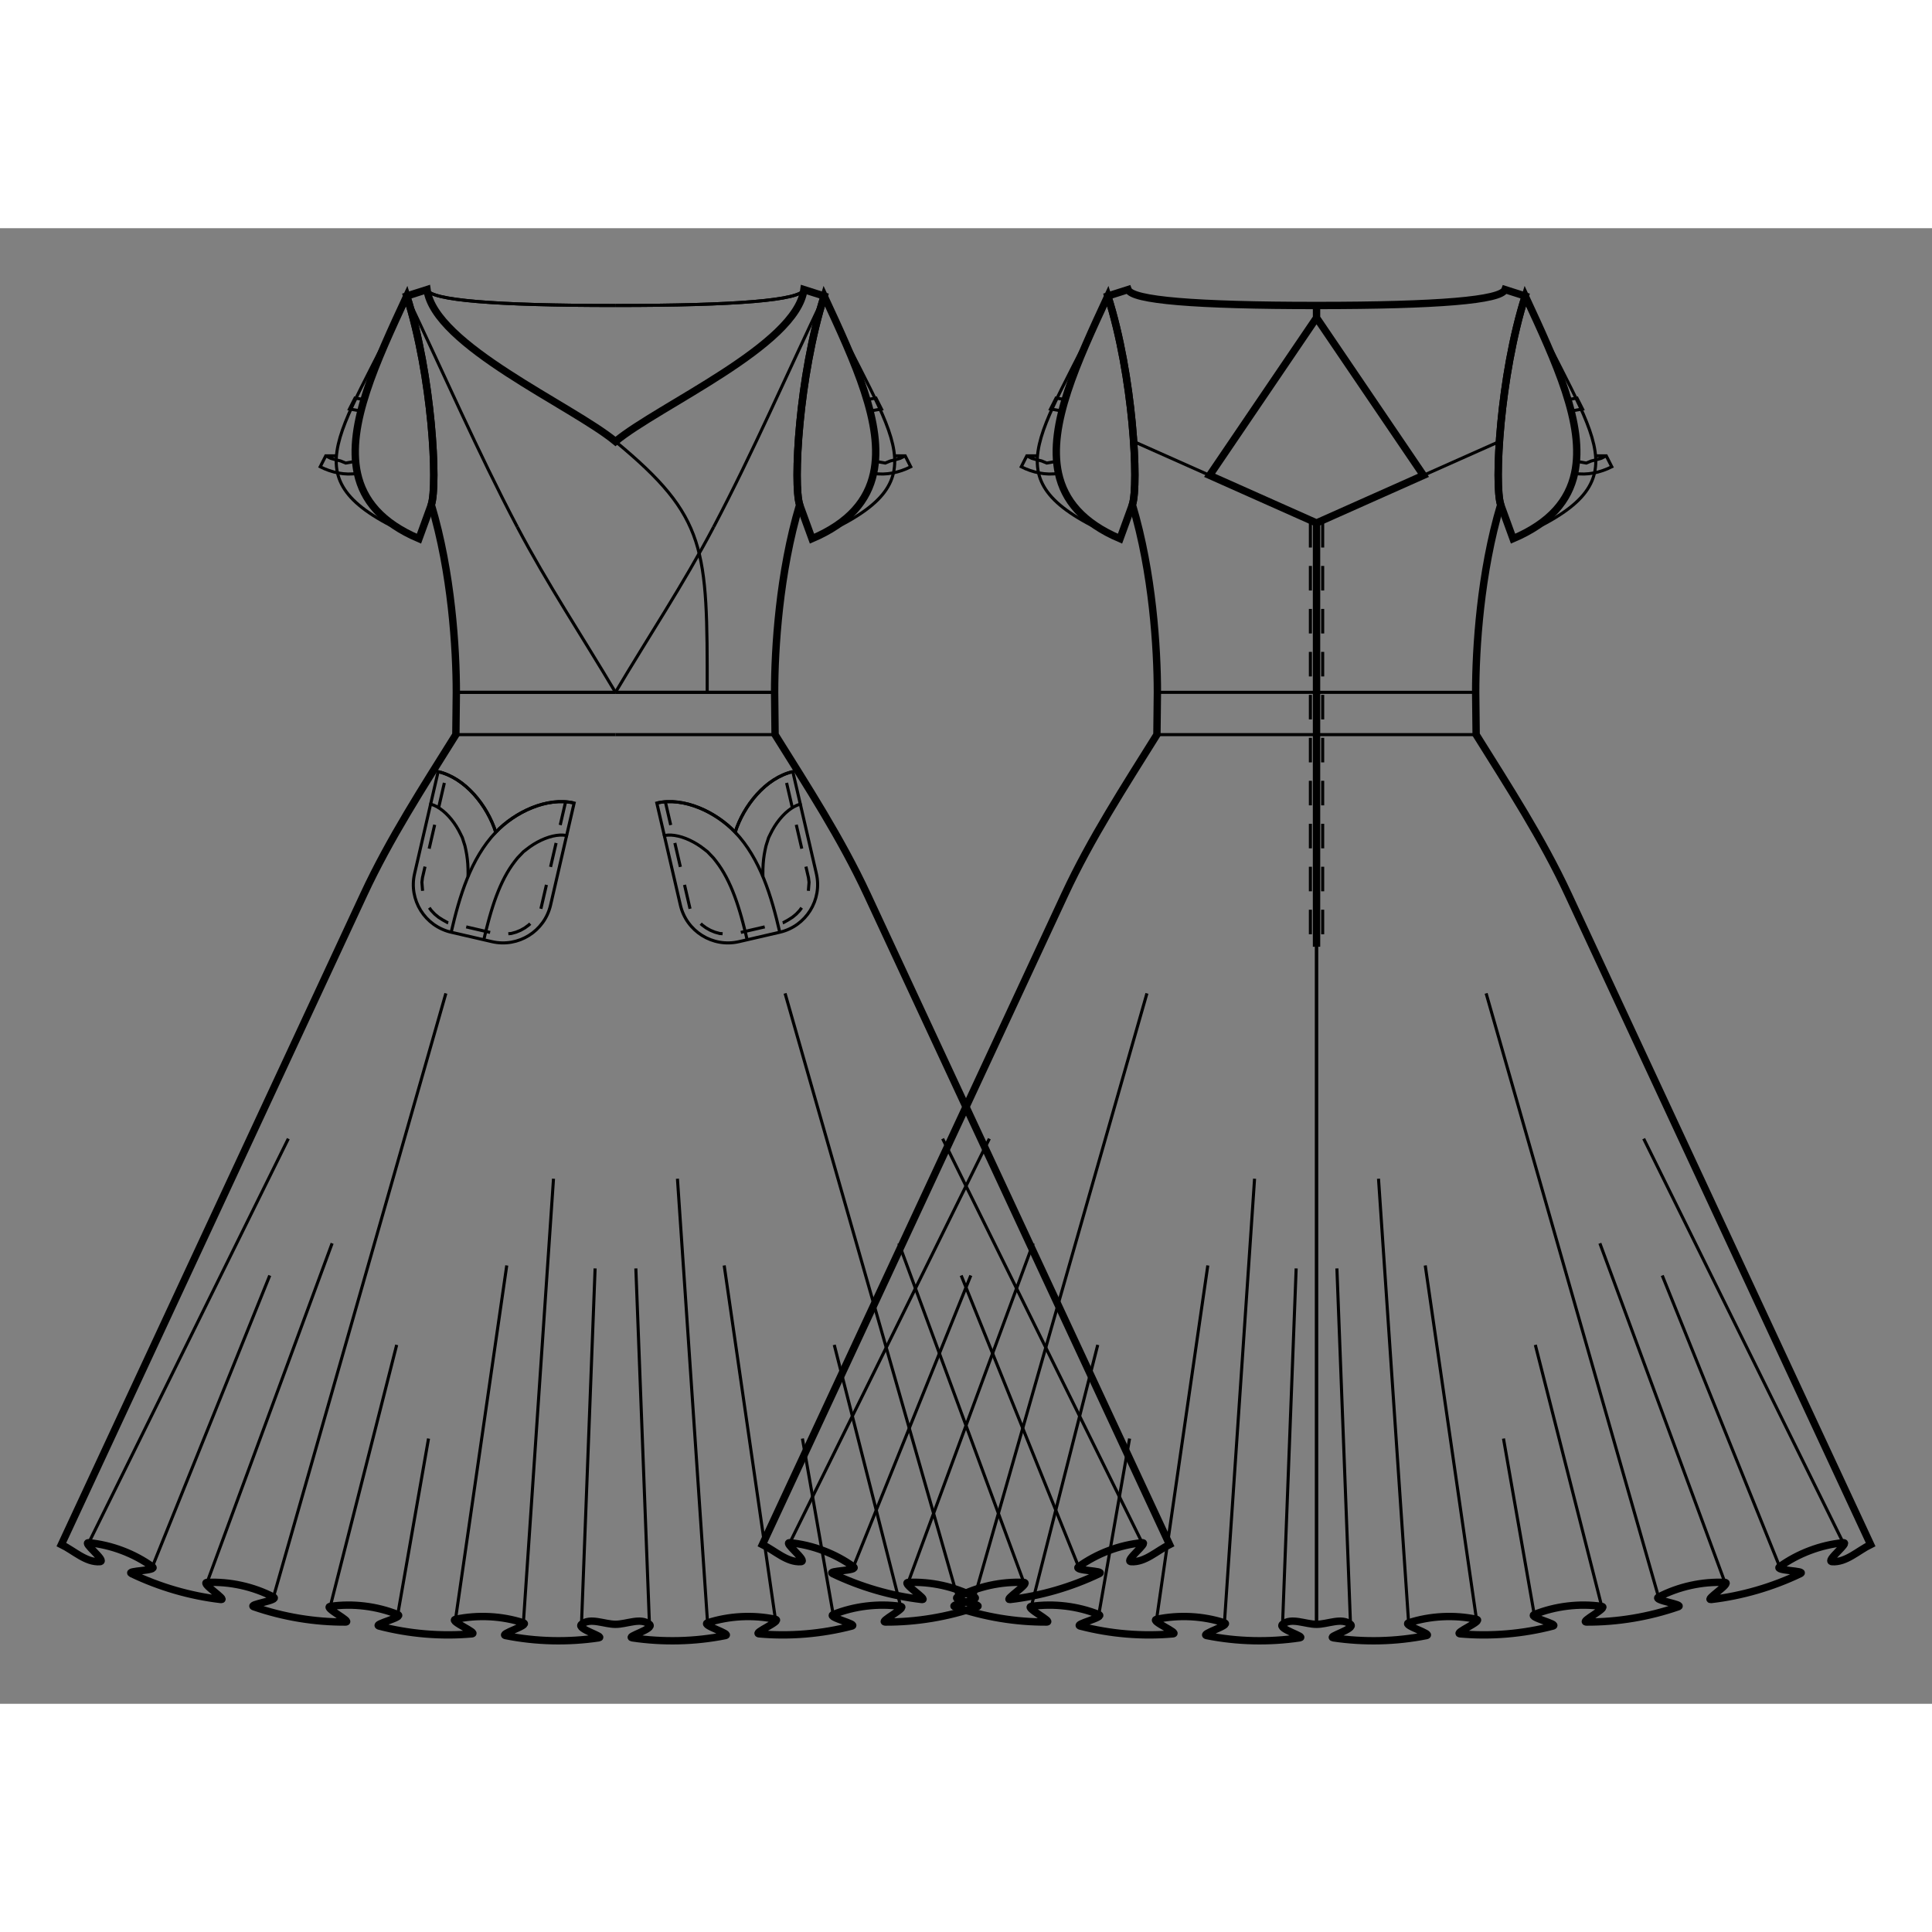 <svg id="mySVG" width="700" height="700" viewBox="-66.259, 15.95, 314.718, 240.371" version="1.1" xmlns="http://www.w3.org/2000/svg" xmlns:xlink="http://www.w3.org/1999/xlink" style="overflow: hidden; position: relative;"><rect x="-66.259" y="15.95" width="314.718" height="240.371" fill="#808080" stroke="none"/><defs><mask id="myMask" x="0" y="0" width="700" height="700" ><rect x="-1000" y="-1000" width="2000" height="2000" fill="white"/><path d="M 34 243.372 C 32.155 243.372 29.904 242.218 28.465 243.372 C 27.541 244.113 32.419 245.404 31.248 245.578 C 26.255 246.321 21.059 246.199 16.109 245.21 C 14.946 244.978 20.127 243.497 18.999 243.131 C 15.488 241.993 11.551 241.79 7.942 242.561 C 6.784 242.808 11.776 244.821 10.596 244.926 C 5.569 245.371 0.392 244.934 -4.492 243.661 C -5.64 243.362 -0.367 242.225 -1.468 241.781 C -4.891 240.403 -8.805 239.93 -12.458 240.453 C -13.632 240.621 -8.787 242.993 -9.973 242.999 C -15.02 243.025 -20.14 242.168 -24.909 240.516 C -26.032 240.127 -20.659 239.48 -21.713 238.931 C -24.986 237.226 -28.839 236.378 -32.525 236.55 C -33.713 236.605 -29.109 239.468 -30.29 239.331 C -35.299 238.748 -40.271 237.296 -44.819 235.118 C -45.891 234.605 -40.474 234.688 -41.437 233.992 C -44.429 231.833 -48.121 230.438 -51.794 230.084 C -52.98 229.97 -48.8 233.089 -49.989 233.168 C -52.271 233.319 -54.203 231.382 -56.259 230.38 L -6.986 124.435 C -2.77 115.368 2.705 106.93 8 98.447 L 8.076 91.555 C 8.076 84.465 7.309 72.022 4 61 C 5.07 57.748 4.152 40.049 0 27 L 3.3 25.95 C 4.525 35.068 26.912 44.827 34 50.693 C 41.088 44.827 63.475 35.068 64.7 25.95 L 68 27 C 63.848 40.049 62.93 57.748 64 61 C 60.691 72.022 59.924 84.465 59.924 91.555 L 60 98.447 C 65.295 106.93 70.77 115.368 74.986 124.435 L 124.259 230.38 C 122.203 231.382 120.271 233.319 117.989 233.168 C 116.8 233.089 120.98 229.97 119.794 230.084 C 116.121 230.438 112.429 231.833 109.437 233.992 C 108.474 234.688 113.891 234.605 112.819 235.118 C 108.271 237.296 103.299 238.748 98.29 239.331 C 97.109 239.468 101.713 236.605 100.525 236.55 C 96.839 236.378 92.986 237.226 89.713 238.931 C 88.659 239.48 94.032 240.127 92.909 240.516 C 88.14 242.168 83.02 243.025 77.973 242.999 C 76.787 242.993 81.632 240.621 80.458 240.453 C 76.805 239.93 72.891 240.403 69.468 241.781 C 68.367 242.225 73.64 243.362 72.492 243.661 C 67.608 244.934 62.431 245.371 57.404 244.926 C 56.224 244.821 61.216 242.808 60.058 242.561 C 56.449 241.79 52.512 241.993 49.001 243.131 C 47.873 243.497 53.054 244.978 51.891 245.21 C 46.941 246.199 41.745 246.321 36.752 245.578 C 35.581 245.404 40.459 244.113 39.535 243.372 C 38.096 242.218 35.845 243.372 34 243.372" stroke="black" stroke-width="1.2" fill-opacity="1" fill="black" transform=""/><path d="M 148.201 63.967 L 165.618 56.207 L 148.201 30.541 L 148.201 28.541 Q 177.957 28.541 178.901 25.95 L 182.201 27 C 178.049 40.049 177.13 57.748 178.201 61 C 174.892 72.022 174.125 84.465 174.125 91.555 L 174.201 98.447 C 179.495 106.93 184.97 115.368 189.187 124.435 L 238.459 230.38 C 236.403 231.382 234.472 233.319 232.19 233.168 C 231.001 233.089 235.181 229.97 233.995 230.084 C 230.322 230.438 226.63 231.833 223.638 233.992 C 222.674 234.688 228.091 234.605 227.02 235.118 C 222.472 237.296 217.5 238.748 212.491 239.331 C 211.31 239.468 215.913 236.605 214.726 236.55 C 211.039 236.378 207.187 237.226 203.914 238.931 C 202.859 239.48 208.233 240.127 207.109 240.516 C 202.341 242.168 197.221 243.025 192.174 242.999 C 190.988 242.993 195.833 240.621 194.659 240.453 C 191.006 239.93 187.091 240.403 183.668 241.781 C 182.567 242.225 187.841 243.362 186.692 243.661 C 181.809 244.934 176.632 245.371 171.605 244.926 C 170.424 244.821 175.417 242.808 174.258 242.561 C 170.649 241.79 166.712 241.993 163.202 243.131 C 162.073 243.497 167.255 244.978 166.092 245.21 C 161.142 246.199 155.946 246.321 150.953 245.578 C 149.782 245.404 154.66 244.113 153.736 243.372 C 152.296 242.218 150.046 243.372 148.201 243.372 C 146.355 243.372 144.105 242.218 142.665 243.372 C 141.741 244.113 146.619 245.404 145.448 245.578 C 140.456 246.321 135.26 246.199 130.31 245.21 C 129.146 244.978 134.328 243.497 133.199 243.131 C 129.689 241.993 125.752 241.79 122.143 242.561 C 120.984 242.808 125.977 244.821 124.797 244.926 C 119.769 245.371 114.593 244.934 109.709 243.661 C 108.56 243.362 113.834 242.225 112.733 241.781 C 109.31 240.403 105.395 239.93 101.742 240.453 C 100.568 240.621 105.413 242.993 104.227 242.999 C 99.181 243.025 94.061 242.168 89.292 240.516 C 88.169 240.127 93.542 239.48 92.487 238.931 C 89.214 237.226 85.362 236.378 81.676 236.55 C 80.488 236.605 85.091 239.468 83.91 239.331 C 78.902 238.748 73.929 237.296 69.382 235.118 C 68.31 234.605 73.727 234.688 72.763 233.992 C 69.771 231.833 66.079 230.438 62.406 230.084 C 61.221 229.97 65.4 233.089 64.212 233.168 C 61.93 233.319 59.998 231.382 57.942 230.38 L 107.214 124.435 C 111.431 115.368 116.906 106.93 122.201 98.447 L 122.277 91.555 C 122.277 84.465 121.51 72.022 118.201 61 C 119.271 57.748 118.353 40.049 114.201 27 L 117.501 25.95 Q 118.444 28.541 148.201 28.541 L 148.201 30.541 L 130.783 56.207 L 148.201 63.967" stroke="black" stroke-width="1.2" fill-opacity="1" fill="black" transform=""/><path d="M 148.201 63.967 L 148.201 133 L 148.201 63.967" stroke="black" stroke-width="1.2" fill-opacity="1" fill="black" transform=""/><path d="M 4 61 L 1.988 66.527 C -4.102 63.937 -7.081 60.279 -8.038 55.88 C -9.753 48.003 -4.986 37.751 0 27 C 4.152 40.049 5.07 57.748 4 61" stroke="black" stroke-width="1.2" fill-opacity="1" fill="black" transform=""/><path d="M 118.201 61 L 116.188 66.527 C 110.098 63.937 107.12 60.279 106.162 55.88 C 104.448 48.003 109.215 37.751 114.201 27 C 118.353 40.049 119.271 57.748 118.201 61" stroke="black" stroke-width="1.2" fill-opacity="1" fill="black" transform=""/><path d="M 64 61 C 62.93 57.748 63.848 40.049 68 27 C 72.986 37.751 77.753 48.003 76.038 55.88 C 75.081 60.279 72.102 63.937 66.012 66.527 L 64 61" stroke="black" stroke-width="1.2" fill-opacity="1" fill="black" transform=""/><path d="M 178.201 61 C 177.13 57.748 178.049 40.049 182.201 27 C 187.187 37.751 191.953 48.003 190.239 55.88 C 189.282 60.279 186.303 63.937 180.213 66.527 L 178.201 61" stroke="black" stroke-width="1.2" fill-opacity="1" fill="black" transform=""/></mask></defs><rect x="-1000" y="-1000" width="2000" height="2000" fill="white" mask="url(#myMask)"></rect><path d="M 34 243.372 C 32.155 243.372 29.904 242.218 28.465 243.372 C 27.541 244.113 32.419 245.404 31.248 245.578 C 26.255 246.321 21.059 246.199 16.109 245.21 C 14.946 244.978 20.127 243.497 18.999 243.131 C 15.488 241.993 11.551 241.79 7.942 242.561 C 6.784 242.808 11.776 244.821 10.596 244.926 C 5.569 245.371 0.392 244.934 -4.492 243.661 C -5.64 243.362 -0.367 242.225 -1.468 241.781 C -4.891 240.403 -8.805 239.93 -12.458 240.453 C -13.632 240.621 -8.787 242.993 -9.973 242.999 C -15.02 243.025 -20.14 242.168 -24.909 240.516 C -26.032 240.127 -20.659 239.48 -21.713 238.931 C -24.986 237.226 -28.839 236.378 -32.525 236.55 C -33.713 236.605 -29.109 239.468 -30.29 239.331 C -35.299 238.748 -40.271 237.296 -44.819 235.118 C -45.891 234.605 -40.474 234.688 -41.437 233.992 C -44.429 231.833 -48.121 230.438 -51.794 230.084 C -52.98 229.97 -48.8 233.089 -49.989 233.168 C -52.271 233.319 -54.203 231.382 -56.259 230.38 L -6.986 124.435 C -2.77 115.368 2.705 106.93 8 98.447 L 8.076 91.555 C 8.076 84.465 7.309 72.022 4 61 C 5.07 57.748 4.152 40.049 0 27 L 3.3 25.95 C 4.525 35.068 26.912 44.827 34 50.693 C 41.088 44.827 63.475 35.068 64.7 25.95 L 68 27 C 63.848 40.049 62.93 57.748 64 61 C 60.691 72.022 59.924 84.465 59.924 91.555 L 60 98.447 C 65.295 106.93 70.77 115.368 74.986 124.435 L 124.259 230.38 C 122.203 231.382 120.271 233.319 117.989 233.168 C 116.8 233.089 120.98 229.97 119.794 230.084 C 116.121 230.438 112.429 231.833 109.437 233.992 C 108.474 234.688 113.891 234.605 112.819 235.118 C 108.271 237.296 103.299 238.748 98.29 239.331 C 97.109 239.468 101.713 236.605 100.525 236.55 C 96.839 236.378 92.986 237.226 89.713 238.931 C 88.659 239.48 94.032 240.127 92.909 240.516 C 88.14 242.168 83.02 243.025 77.973 242.999 C 76.787 242.993 81.632 240.621 80.458 240.453 C 76.805 239.93 72.891 240.403 69.468 241.781 C 68.367 242.225 73.64 243.362 72.492 243.661 C 67.608 244.934 62.431 245.371 57.404 244.926 C 56.224 244.821 61.216 242.808 60.058 242.561 C 56.449 241.79 52.512 241.993 49.001 243.131 C 47.873 243.497 53.054 244.978 51.891 245.21 C 46.941 246.199 41.745 246.321 36.752 245.578 C 35.581 245.404 40.459 244.113 39.535 243.372 C 38.096 242.218 35.845 243.372 34 243.372" stroke="black" stroke-width="1.2" fill-opacity="0" fill="white" transform=""/><path d="M 34 28.541 Q 4.243 28.541 3.3 25.95" stroke="#000" stroke-width="0.5" fill-opacity="0" fill="white" transform=""/><path d="M 8.076 91.555 L 34 91.554" stroke="#000" stroke-width="0.5" fill-opacity="0" fill="white" transform=""/><path d="M 8 98.447 L 34 98.446" stroke="#000" stroke-width="0.5" fill-opacity="0" fill="white" transform=""/><path d="M 8.076 91.555 L 34 91.554" stroke="#000" stroke-width="0.5" fill-opacity="0" fill="white" transform=""/><path d="M 28.465 243.372 L 30.681 185.402" stroke="#000" stroke-width="0.5" fill-opacity="0" fill="white" transform=""/><path d="M 18.999 243.131 L 23.905 170.789" stroke="#000" stroke-width="0.5" fill-opacity="0" fill="white" transform=""/><path d="M 7.942 242.561 L 16.29 184.916" stroke="#000" stroke-width="0.5" fill-opacity="0" fill="white" transform=""/><path d="M -1.468 241.781 L 3.546 213.114" stroke="#000" stroke-width="0.5" fill-opacity="0" fill="white" transform=""/><path d="M -12.458 240.453 L -1.639 197.852" stroke="#000" stroke-width="0.5" fill-opacity="0" fill="white" transform=""/><path d="M -21.713 238.931 L 6.373 140.594" stroke="#000" stroke-width="0.5" fill-opacity="0" fill="white" transform=""/><path d="M -32.525 236.55 L -12.156 181.308" stroke="#000" stroke-width="0.5" fill-opacity="0" fill="white" transform=""/><path d="M -41.437 233.992 L -22.317 186.55" stroke="#000" stroke-width="0.5" fill-opacity="0" fill="white" transform=""/><path d="M -51.794 230.084 L -19.294 164.267" stroke="#000" stroke-width="0.5" fill-opacity="0" fill="white" transform=""/><path d="M 7.238 130.636 C 2.956 129.647 0.286 125.374 1.274 121.092 L 5.111 104.475 C 9.535 105.497 13.129 110.015 14.5 114.344 C 17.63 111.055 22.841 108.569 27.265 109.59 L 23.429 126.206 C 22.441 130.489 18.167 133.159 13.885 132.17 L 7.238 130.636" stroke="#000" stroke-width="0.5" fill-opacity="0" fill="white" transform=""/><path d="M 7.238 130.636 C 8.576 124.843 10.401 118.651 14.5 114.344" stroke="#000" stroke-width="0.5" fill-opacity="0" fill="white" transform=""/><path d="M 14.5 114.344 C 17.63 111.055 22.841 108.569 27.265 109.59" stroke="#000" stroke-width="0.5" fill-opacity="0" fill="white" transform=""/><path d="M 5.111 104.475 C 9.535 105.497 13.129 110.015 14.5 114.344" stroke="#000" stroke-width="0.5" fill-opacity="0" fill="white" transform=""/><path d="M 26.261 114.945 L 25.868 114.854 L 25.418 114.809 L 24.915 114.812 L 24.366 114.867 L 23.78 114.979 L 23.166 115.146 L 22.537 115.368 L 21.903 115.641 L 21.274 115.959 L 20.663 116.316 L 20.078 116.706 L 19.529 117.119 L 19.004 117.527 L 18.453 118.106 L 18.528 118.024 L 18.043 118.533 L 17.598 119.096 L 17.162 119.686 L 16.743 120.311 L 16.342 120.971 L 15.959 121.664 L 15.593 122.39 L 15.244 123.145 L 14.913 123.928 L 14.597 124.738 L 14.297 125.57 L 14.013 126.423 L 13.742 127.295 L 13.484 128.184 L 13.239 129.085 L 13.004 129.997 L 12.774 130.918 L 12.556 131.863" stroke="#000" stroke-width="0.5" fill-opacity="0" fill="white" transform=""/><path d="M 9.981 121.575 L 9.991 121.097 L 9.98 120.284 L 9.94 119.493 L 9.869 118.724 L 9.766 117.978 L 9.632 117.257 L 9.479 116.556 L 9.267 115.886 L 9.298 115.992 L 9.057 115.23 L 8.764 114.634 L 8.451 114.022 L 8.096 113.415 L 7.704 112.826 L 7.278 112.264 L 6.828 111.742 L 6.36 111.266 L 5.881 110.847 L 5.403 110.489 L 4.934 110.199 L 4.483 109.976 L 4.059 109.819 L 3.666 109.729" stroke="#000" stroke-width="0.5" fill-opacity="0" fill="white" transform=""/><path d="M 25.901 109.275 L 25.676 110.25 L 25.451 111.224 L 25.226 112.198 L 25.001 113.173 L 24.777 114.147 L 24.552 115.122 L 24.327 116.096 L 24.102 117.07 L 23.877 118.045 L 23.652 119.019 L 23.427 119.993 L 23.202 120.968 L 22.977 121.942 L 22.752 122.917 L 22.527 123.891 L 22.302 124.865 L 22.077 125.84 L 22.065 125.891 L 21.852 126.816 L 21.438 127.558 L 21 128.253 L 20.485 128.881 L 19.899 129.438 L 19.251 129.918 L 18.549 130.315 L 17.802 130.624 L 17.02 130.84 L 16.023 130.92 L 15.292 130.978 L 14.536 130.884 L 14.2 130.806 L 13.225 130.581 L 12.251 130.356 L 11.277 130.131 L 10.302 129.906 L 9.328 129.681 L 8.354 129.457 L 7.553 129.272 L 6.628 129.058 L 5.887 128.645 L 5.192 128.207 L 4.564 127.691 L 4.007 127.106 L 3.527 126.457 L 3.13 125.756 L 2.821 125.009 L 2.605 124.226 L 2.525 123.229 L 2.467 122.498 L 2.561 121.742 L 2.639 121.406 L 2.864 120.432 L 3.089 119.458 L 3.313 118.483 L 3.538 117.509 L 3.763 116.535 L 3.988 115.56 L 4.213 114.586 L 4.438 113.612 L 4.663 112.637 L 4.888 111.663 L 5.113 110.688 L 5.338 109.714 L 5.563 108.74 L 5.788 107.765 L 6.013 106.791 L 6.238 105.817 L 6.463 104.842 L 6.475 104.79" stroke-dasharray="4, 3" stroke="#000" stroke-width="0.5" fill-opacity="0" fill="white" transform=""/><path d="M 0 27 C 6 39.533 11.524 52.306 18 64.6" stroke="#000" stroke-width="0.5" fill-opacity="0" fill="white" transform=""/><path d="M 18 64.6 C 22.87 73.844 28.667 82.569 34 91.554" stroke="#000" stroke-width="0.5" fill-opacity="0" fill="white" transform=""/><path d="M 34 28.541 Q 63.757 28.541 64.7 25.95" stroke="#000" stroke-width="0.5" fill-opacity="0" fill="white" transform=""/><path d="M 34 28.541 Q 4.243 28.541 3.3 25.95" stroke="#000" stroke-width="0.5" fill-opacity="0" fill="white" transform=""/><path d="M 34 28.541 Q 63.757 28.541 64.7 25.95" stroke="#000" stroke-width="0.5" fill-opacity="0" fill="white" transform=""/><path d="M 59.924 91.555 L 34 91.554" stroke="#000" stroke-width="0.5" fill-opacity="0" fill="white" transform=""/><path d="M 60 98.447 L 34 98.446" stroke="#000" stroke-width="0.5" fill-opacity="0" fill="white" transform=""/><path d="M 59.924 91.555 L 34 91.554" stroke="#000" stroke-width="0.5" fill-opacity="0" fill="white" transform=""/><path d="M 39.535 243.372 L 37.319 185.402" stroke="#000" stroke-width="0.5" fill-opacity="0" fill="white" transform=""/><path d="M 49.001 243.131 L 44.095 170.789" stroke="#000" stroke-width="0.5" fill-opacity="0" fill="white" transform=""/><path d="M 60.058 242.561 L 51.71 184.916" stroke="#000" stroke-width="0.5" fill-opacity="0" fill="white" transform=""/><path d="M 69.468 241.781 L 64.454 213.114" stroke="#000" stroke-width="0.5" fill-opacity="0" fill="white" transform=""/><path d="M 80.458 240.453 L 69.639 197.852" stroke="#000" stroke-width="0.5" fill-opacity="0" fill="white" transform=""/><path d="M 89.713 238.931 L 61.627 140.594" stroke="#000" stroke-width="0.5" fill-opacity="0" fill="white" transform=""/><path d="M 100.525 236.55 L 80.156 181.308" stroke="#000" stroke-width="0.5" fill-opacity="0" fill="white" transform=""/><path d="M 109.437 233.992 L 90.317 186.55" stroke="#000" stroke-width="0.5" fill-opacity="0" fill="white" transform=""/><path d="M 119.794 230.084 L 87.294 164.267" stroke="#000" stroke-width="0.5" fill-opacity="0" fill="white" transform=""/><path d="M 60.762 130.636 C 65.044 129.647 67.714 125.374 66.726 121.092 L 62.889 104.475 C 58.465 105.497 54.871 110.015 53.5 114.344 C 50.37 111.055 45.159 108.569 40.735 109.59 L 44.571 126.206 C 45.559 130.489 49.833 133.159 54.115 132.17 L 60.762 130.636" stroke="#000" stroke-width="0.5" fill-opacity="0" fill="white" transform=""/><path d="M 60.762 130.636 C 59.424 124.843 57.599 118.651 53.5 114.344" stroke="#000" stroke-width="0.5" fill-opacity="0" fill="white" transform=""/><path d="M 53.5 114.344 C 50.37 111.055 45.159 108.569 40.735 109.59" stroke="#000" stroke-width="0.5" fill-opacity="0" fill="white" transform=""/><path d="M 62.889 104.475 C 58.465 105.497 54.871 110.015 53.5 114.344" stroke="#000" stroke-width="0.5" fill-opacity="0" fill="white" transform=""/><path d="M 41.739 114.945 L 42.132 114.854 L 42.582 114.809 L 43.085 114.812 L 43.634 114.867 L 44.22 114.979 L 44.834 115.146 L 45.463 115.368 L 46.097 115.641 L 46.726 115.959 L 47.337 116.316 L 47.922 116.706 L 48.471 117.119 L 48.996 117.527 L 49.547 118.106 L 49.472 118.024 L 49.957 118.533 L 50.402 119.096 L 50.838 119.686 L 51.257 120.311 L 51.658 120.971 L 52.041 121.664 L 52.407 122.39 L 52.756 123.145 L 53.087 123.928 L 53.403 124.738 L 53.703 125.57 L 53.987 126.423 L 54.258 127.295 L 54.516 128.184 L 54.761 129.085 L 54.996 129.997 L 55.226 130.918 L 55.444 131.863" stroke="#000" stroke-width="0.5" fill-opacity="0" fill="white" transform=""/><path d="M 58.019 121.575 L 58.009 121.097 L 58.02 120.284 L 58.06 119.493 L 58.131 118.724 L 58.234 117.978 L 58.368 117.257 L 58.521 116.556 L 58.733 115.886 L 58.702 115.992 L 58.943 115.23 L 59.236 114.634 L 59.549 114.022 L 59.904 113.415 L 60.296 112.826 L 60.722 112.264 L 61.172 111.742 L 61.64 111.266 L 62.119 110.847 L 62.597 110.489 L 63.066 110.199 L 63.517 109.976 L 63.941 109.819 L 64.334 109.729" stroke="#000" stroke-width="0.5" fill-opacity="0" fill="white" transform=""/><path d="M 42.099 109.275 L 42.324 110.25 L 42.549 111.224 L 42.774 112.198 L 42.999 113.173 L 43.223 114.147 L 43.448 115.122 L 43.673 116.096 L 43.898 117.07 L 44.123 118.045 L 44.348 119.019 L 44.573 119.993 L 44.798 120.968 L 45.023 121.942 L 45.248 122.917 L 45.473 123.891 L 45.698 124.865 L 45.923 125.84 L 45.935 125.891 L 46.148 126.816 L 46.562 127.558 L 47 128.253 L 47.515 128.881 L 48.101 129.438 L 48.749 129.918 L 49.451 130.315 L 50.198 130.624 L 50.98 130.84 L 51.977 130.92 L 52.708 130.978 L 53.464 130.884 L 53.8 130.806 L 54.775 130.581 L 55.749 130.356 L 56.723 130.131 L 57.698 129.906 L 58.672 129.681 L 59.646 129.457 L 60.447 129.272 L 61.372 129.058 L 62.113 128.645 L 62.808 128.207 L 63.436 127.691 L 63.993 127.106 L 64.473 126.457 L 64.87 125.756 L 65.179 125.009 L 65.395 124.226 L 65.475 123.229 L 65.533 122.498 L 65.439 121.742 L 65.361 121.406 L 65.136 120.432 L 64.911 119.458 L 64.687 118.483 L 64.462 117.509 L 64.237 116.535 L 64.012 115.56 L 63.787 114.586 L 63.562 113.612 L 63.337 112.637 L 63.112 111.663 L 62.887 110.688 L 62.662 109.714 L 62.437 108.74 L 62.212 107.765 L 61.987 106.791 L 61.762 105.817 L 61.537 104.842 L 61.525 104.79" stroke-dasharray="4, 3" stroke="#000" stroke-width="0.5" fill-opacity="0" fill="white" transform=""/><path d="M 68 27 C 62 39.533 56.476 52.306 50 64.6" stroke="#000" stroke-width="0.5" fill-opacity="0" fill="white" transform=""/><path d="M 50 64.6 C 45.13 73.844 39.333 82.569 34 91.554" stroke="#000" stroke-width="0.5" fill-opacity="0" fill="white" transform=""/><path d="M 148.201 63.967 L 165.618 56.207 L 148.201 30.541 L 148.201 28.541 Q 177.957 28.541 178.901 25.95 L 182.201 27 C 178.049 40.049 177.13 57.748 178.201 61 C 174.892 72.022 174.125 84.465 174.125 91.555 L 174.201 98.447 C 179.495 106.93 184.97 115.368 189.187 124.435 L 238.459 230.38 C 236.403 231.382 234.472 233.319 232.19 233.168 C 231.001 233.089 235.181 229.97 233.995 230.084 C 230.322 230.438 226.63 231.833 223.638 233.992 C 222.674 234.688 228.091 234.605 227.02 235.118 C 222.472 237.296 217.5 238.748 212.491 239.331 C 211.31 239.468 215.913 236.605 214.726 236.55 C 211.039 236.378 207.187 237.226 203.914 238.931 C 202.859 239.48 208.233 240.127 207.109 240.516 C 202.341 242.168 197.221 243.025 192.174 242.999 C 190.988 242.993 195.833 240.621 194.659 240.453 C 191.006 239.93 187.091 240.403 183.668 241.781 C 182.567 242.225 187.841 243.362 186.692 243.661 C 181.809 244.934 176.632 245.371 171.605 244.926 C 170.424 244.821 175.417 242.808 174.258 242.561 C 170.649 241.79 166.712 241.993 163.202 243.131 C 162.073 243.497 167.255 244.978 166.092 245.21 C 161.142 246.199 155.946 246.321 150.953 245.578 C 149.782 245.404 154.66 244.113 153.736 243.372 C 152.296 242.218 150.046 243.372 148.201 243.372 C 146.355 243.372 144.105 242.218 142.665 243.372 C 141.741 244.113 146.619 245.404 145.448 245.578 C 140.456 246.321 135.26 246.199 130.31 245.21 C 129.146 244.978 134.328 243.497 133.199 243.131 C 129.689 241.993 125.752 241.79 122.143 242.561 C 120.984 242.808 125.977 244.821 124.797 244.926 C 119.769 245.371 114.593 244.934 109.709 243.661 C 108.56 243.362 113.834 242.225 112.733 241.781 C 109.31 240.403 105.395 239.93 101.742 240.453 C 100.568 240.621 105.413 242.993 104.227 242.999 C 99.181 243.025 94.061 242.168 89.292 240.516 C 88.169 240.127 93.542 239.48 92.487 238.931 C 89.214 237.226 85.362 236.378 81.676 236.55 C 80.488 236.605 85.091 239.468 83.91 239.331 C 78.902 238.748 73.929 237.296 69.382 235.118 C 68.31 234.605 73.727 234.688 72.763 233.992 C 69.771 231.833 66.079 230.438 62.406 230.084 C 61.221 229.97 65.4 233.089 64.212 233.168 C 61.93 233.319 59.998 231.382 57.942 230.38 L 107.214 124.435 C 111.431 115.368 116.906 106.93 122.201 98.447 L 122.277 91.555 C 122.277 84.465 121.51 72.022 118.201 61 C 119.271 57.748 118.353 40.049 114.201 27 L 117.501 25.95 Q 118.444 28.541 148.201 28.541 L 148.201 30.541 L 130.783 56.207 L 148.201 63.967" stroke="black" stroke-width="1.2" fill-opacity="0" fill="white" transform=""/><path d="M 122.201 98.447 L 148.201 98.446" stroke="#000" stroke-width="0.5" fill-opacity="0" fill="white" transform=""/><path d="M 142.665 243.372 L 144.882 185.402" stroke="#000" stroke-width="0.5" fill-opacity="0" fill="white" transform=""/><path d="M 133.199 243.131 L 138.106 170.789" stroke="#000" stroke-width="0.5" fill-opacity="0" fill="white" transform=""/><path d="M 122.143 242.561 L 130.491 184.916" stroke="#000" stroke-width="0.5" fill-opacity="0" fill="white" transform=""/><path d="M 112.733 241.781 L 117.747 213.114" stroke="#000" stroke-width="0.5" fill-opacity="0" fill="white" transform=""/><path d="M 101.742 240.453 L 112.562 197.852" stroke="#000" stroke-width="0.5" fill-opacity="0" fill="white" transform=""/><path d="M 92.487 238.931 L 120.574 140.594" stroke="#000" stroke-width="0.5" fill-opacity="0" fill="white" transform=""/><path d="M 81.676 236.55 L 102.045 181.308" stroke="#000" stroke-width="0.5" fill-opacity="0" fill="white" transform=""/><path d="M 72.763 233.992 L 91.883 186.55" stroke="#000" stroke-width="0.5" fill-opacity="0" fill="white" transform=""/><path d="M 62.406 230.084 L 94.906 164.267" stroke="#000" stroke-width="0.5" fill-opacity="0" fill="white" transform=""/><path d="M 130.783 56.207 L 118.406 50.693" stroke="#000" stroke-width="0.5" fill-opacity="0" fill="white" transform=""/><path d="M 148.201 63.967 L 148.201 243.372" stroke="#000" stroke-width="0.5" fill-opacity="0" fill="white" transform=""/><path d="M 149.201 63.967 L 149.201 64.967 L 149.201 65.967 L 149.201 66.967 L 149.201 67.967 L 149.201 68.967 L 149.201 69.967 L 149.201 70.967 L 149.201 71.967 L 149.201 72.967 L 149.201 73.967 L 149.201 74.967 L 149.201 75.967 L 149.201 76.967 L 149.201 77.967 L 149.201 78.967 L 149.201 79.967 L 149.201 80.967 L 149.201 81.967 L 149.201 82.967 L 149.201 83.967 L 149.201 84.967 L 149.201 85.967 L 149.201 86.967 L 149.201 87.967 L 149.201 88.967 L 149.201 89.967 L 149.201 90.967 L 149.201 91.967 L 149.201 92.967 L 149.201 93.967 L 149.201 94.967 L 149.201 95.967 L 149.201 96.967 L 149.201 97.967 L 149.201 98.967 L 149.201 99.967 L 149.201 100.967 L 149.201 101.967 L 149.201 102.967 L 149.201 103.967 L 149.201 104.967 L 149.201 105.967 L 149.201 106.967 L 149.201 107.967 L 149.201 108.967 L 149.201 109.967 L 149.201 110.967 L 149.201 111.967 L 149.201 112.967 L 149.201 113.967 L 149.201 114.967 L 149.201 115.967 L 149.201 116.967 L 149.201 117.967 L 149.201 118.967 L 149.201 119.967 L 149.201 120.967 L 149.201 121.967 L 149.201 122.967 L 149.201 123.967 L 149.201 124.967 L 149.201 125.967 L 149.201 126.967 L 149.201 127.967 L 149.201 128.967 L 149.201 129.967 L 149.201 130.967 L 149.201 131.967 L 149.201 132.967 L 149.201 133" stroke-dasharray="4, 3" stroke="#000" stroke-width="0.5" fill-opacity="0" fill="white" transform=""/><path d="M 174.125 91.555 L 148.201 91.554" stroke="#000" stroke-width="0.5" fill-opacity="0" fill="white" transform=""/><path d="M 122.277 91.555 L 148.201 91.554" stroke="#000" stroke-width="0.5" fill-opacity="0" fill="white" transform=""/><path d="M 153.736 243.372 L 151.519 185.402" stroke="#000" stroke-width="0.5" fill-opacity="0" fill="white" transform=""/><path d="M 163.202 243.131 L 158.296 170.789" stroke="#000" stroke-width="0.5" fill-opacity="0" fill="white" transform=""/><path d="M 174.258 242.561 L 165.91 184.916" stroke="#000" stroke-width="0.5" fill-opacity="0" fill="white" transform=""/><path d="M 183.668 241.781 L 178.655 213.114" stroke="#000" stroke-width="0.5" fill-opacity="0" fill="white" transform=""/><path d="M 194.659 240.453 L 183.84 197.852" stroke="#000" stroke-width="0.5" fill-opacity="0" fill="white" transform=""/><path d="M 203.914 238.931 L 175.828 140.594" stroke="#000" stroke-width="0.5" fill-opacity="0" fill="white" transform=""/><path d="M 214.726 236.55 L 194.357 181.308" stroke="#000" stroke-width="0.5" fill-opacity="0" fill="white" transform=""/><path d="M 223.638 233.992 L 204.518 186.55" stroke="#000" stroke-width="0.5" fill-opacity="0" fill="white" transform=""/><path d="M 233.995 230.084 L 201.495 164.267" stroke="#000" stroke-width="0.5" fill-opacity="0" fill="white" transform=""/><path d="M 165.618 56.207 L 177.995 50.693" stroke="#000" stroke-width="0.5" fill-opacity="0" fill="white" transform=""/><path d="M 148.201 63.967 L 148.201 243.372" stroke="#000" stroke-width="0.5" fill-opacity="0" fill="white" transform=""/><path d="M 147.201 63.967 L 147.201 64.967 L 147.201 65.967 L 147.201 66.967 L 147.201 67.967 L 147.201 68.967 L 147.201 69.967 L 147.201 70.967 L 147.201 71.967 L 147.201 72.967 L 147.201 73.967 L 147.201 74.967 L 147.201 75.967 L 147.201 76.967 L 147.201 77.967 L 147.201 78.967 L 147.201 79.967 L 147.201 80.967 L 147.201 81.967 L 147.201 82.967 L 147.201 83.967 L 147.201 84.967 L 147.201 85.967 L 147.201 86.967 L 147.201 87.967 L 147.201 88.967 L 147.201 89.967 L 147.201 90.967 L 147.201 91.967 L 147.201 92.967 L 147.201 93.967 L 147.201 94.967 L 147.201 95.967 L 147.201 96.967 L 147.201 97.967 L 147.201 98.967 L 147.201 99.967 L 147.201 100.967 L 147.201 101.967 L 147.201 102.967 L 147.201 103.967 L 147.201 104.967 L 147.201 105.967 L 147.201 106.967 L 147.201 107.967 L 147.201 108.967 L 147.201 109.967 L 147.201 110.967 L 147.201 111.967 L 147.201 112.967 L 147.201 113.967 L 147.201 114.967 L 147.201 115.967 L 147.201 116.967 L 147.201 117.967 L 147.201 118.967 L 147.201 119.967 L 147.201 120.967 L 147.201 121.967 L 147.201 122.967 L 147.201 123.967 L 147.201 124.967 L 147.201 125.967 L 147.201 126.967 L 147.201 127.967 L 147.201 128.967 L 147.201 129.967 L 147.201 130.967 L 147.201 131.967 L 147.201 132.967 L 147.201 133" stroke-dasharray="4, 3" stroke="#000" stroke-width="0.5" fill-opacity="0" fill="white" transform=""/><path d="M 174.201 98.447 L 148.201 98.446" stroke="#000" stroke-width="0.5" fill-opacity="0" fill="white" transform=""/><path d="M 148.201 63.967 L 148.201 133 L 148.201 63.967" stroke="black" stroke-width="1.2" fill-opacity="0" fill="white" transform=""/><path d="M 34 50.693 C 48.908 63.03 48.966 68.048 48.941 91.554" stroke="#000" stroke-width="0.5" fill-opacity="0" fill="white" transform=""/><path d="M 4 61 L 1.988 66.527 C -4.102 63.937 -7.081 60.279 -8.038 55.88 C -9.753 48.003 -4.986 37.751 0 27 C 4.152 40.049 5.07 57.748 4 61" stroke="black" stroke-width="1.2" fill-opacity="0" fill="white" transform=""/><path d="M -8.038 55.88 C -10.058 56.236 -12.268 55.739 -14.097 54.812 L -13.193 53.028 L -11.453 53.028 L -13.193 53.028 L -12.385 53.437 L -11.581 53.669 L -10.777 53.863 L -9.949 54.207 L -8.964 54.033 L -8.32 53.92 L -8.038 55.88" stroke="#000" stroke-width="0.5" fill-opacity="0" fill="white" transform=""/><path d="M -7.467 45.728 L -9.327 45.4 L -8.423 43.616 L -6.956 43.875" stroke="#000" stroke-width="0.5" fill-opacity="0" fill="white" transform=""/><path d="M 1.988 66.527 C -19.864 57.233 -11.101 50.936 0 27" stroke="#000" stroke-width="0.5" fill-opacity="0" fill="white" transform=""/><path d="M 118.201 61 L 116.188 66.527 C 110.098 63.937 107.12 60.279 106.162 55.88 C 104.448 48.003 109.215 37.751 114.201 27 C 118.353 40.049 119.271 57.748 118.201 61" stroke="black" stroke-width="1.2" fill-opacity="0" fill="white" transform=""/><path d="M 106.162 55.88 C 104.143 56.236 101.932 55.739 100.103 54.812 L 101.007 53.028 L 102.747 53.028 L 101.007 53.028 L 101.815 53.437 L 102.619 53.669 L 103.424 53.863 L 104.252 54.207 L 105.237 54.033 L 105.88 53.92 L 106.162 55.88" stroke="#000" stroke-width="0.5" fill-opacity="0" fill="white" transform=""/><path d="M 106.733 45.728 L 104.874 45.4 L 105.778 43.616 L 107.244 43.875" stroke="#000" stroke-width="0.5" fill-opacity="0" fill="white" transform=""/><path d="M 116.188 66.527 C 94.336 57.233 103.1 50.936 114.201 27" stroke="#000" stroke-width="0.5" fill-opacity="0" fill="white" transform=""/><path d="M 64 61 C 62.93 57.748 63.848 40.049 68 27 C 72.986 37.751 77.753 48.003 76.038 55.88 C 75.081 60.279 72.102 63.937 66.012 66.527 L 64 61" stroke="black" stroke-width="1.2" fill-opacity="0" fill="white" transform=""/><path d="M 76.038 55.88 C 78.058 56.236 80.268 55.739 82.097 54.812 L 81.193 53.028 L 79.453 53.028 L 81.193 53.028 L 80.385 53.437 L 79.581 53.669 L 78.777 53.863 L 77.949 54.207 L 76.964 54.033 L 76.32 53.92 L 76.038 55.88" stroke="#000" stroke-width="0.5" fill-opacity="0" fill="white" transform=""/><path d="M 75.467 45.728 L 77.327 45.4 L 76.423 43.616 L 74.956 43.875" stroke="#000" stroke-width="0.5" fill-opacity="0" fill="white" transform=""/><path d="M 66.012 66.527 C 87.864 57.233 79.101 50.936 68 27" stroke="#000" stroke-width="0.5" fill-opacity="0" fill="white" transform=""/><path d="M 178.201 61 C 177.13 57.748 178.049 40.049 182.201 27 C 187.187 37.751 191.953 48.003 190.239 55.88 C 189.282 60.279 186.303 63.937 180.213 66.527 L 178.201 61" stroke="black" stroke-width="1.2" fill-opacity="0" fill="white" transform=""/><path d="M 190.239 55.88 C 192.259 56.236 194.469 55.739 196.298 54.812 L 195.394 53.028 L 193.654 53.028 L 195.394 53.028 L 194.586 53.437 L 193.782 53.669 L 192.977 53.863 L 192.149 54.207 L 191.164 54.033 L 190.521 53.92 L 190.239 55.88" stroke="#000" stroke-width="0.5" fill-opacity="0" fill="white" transform=""/><path d="M 189.668 45.728 L 191.528 45.4 L 190.623 43.616 L 189.157 43.875" stroke="#000" stroke-width="0.5" fill-opacity="0" fill="white" transform=""/><path d="M 180.213 66.527 C 202.065 57.233 193.301 50.936 182.201 27" stroke="#000" stroke-width="0.5" fill-opacity="0" fill="white" transform=""/></svg>